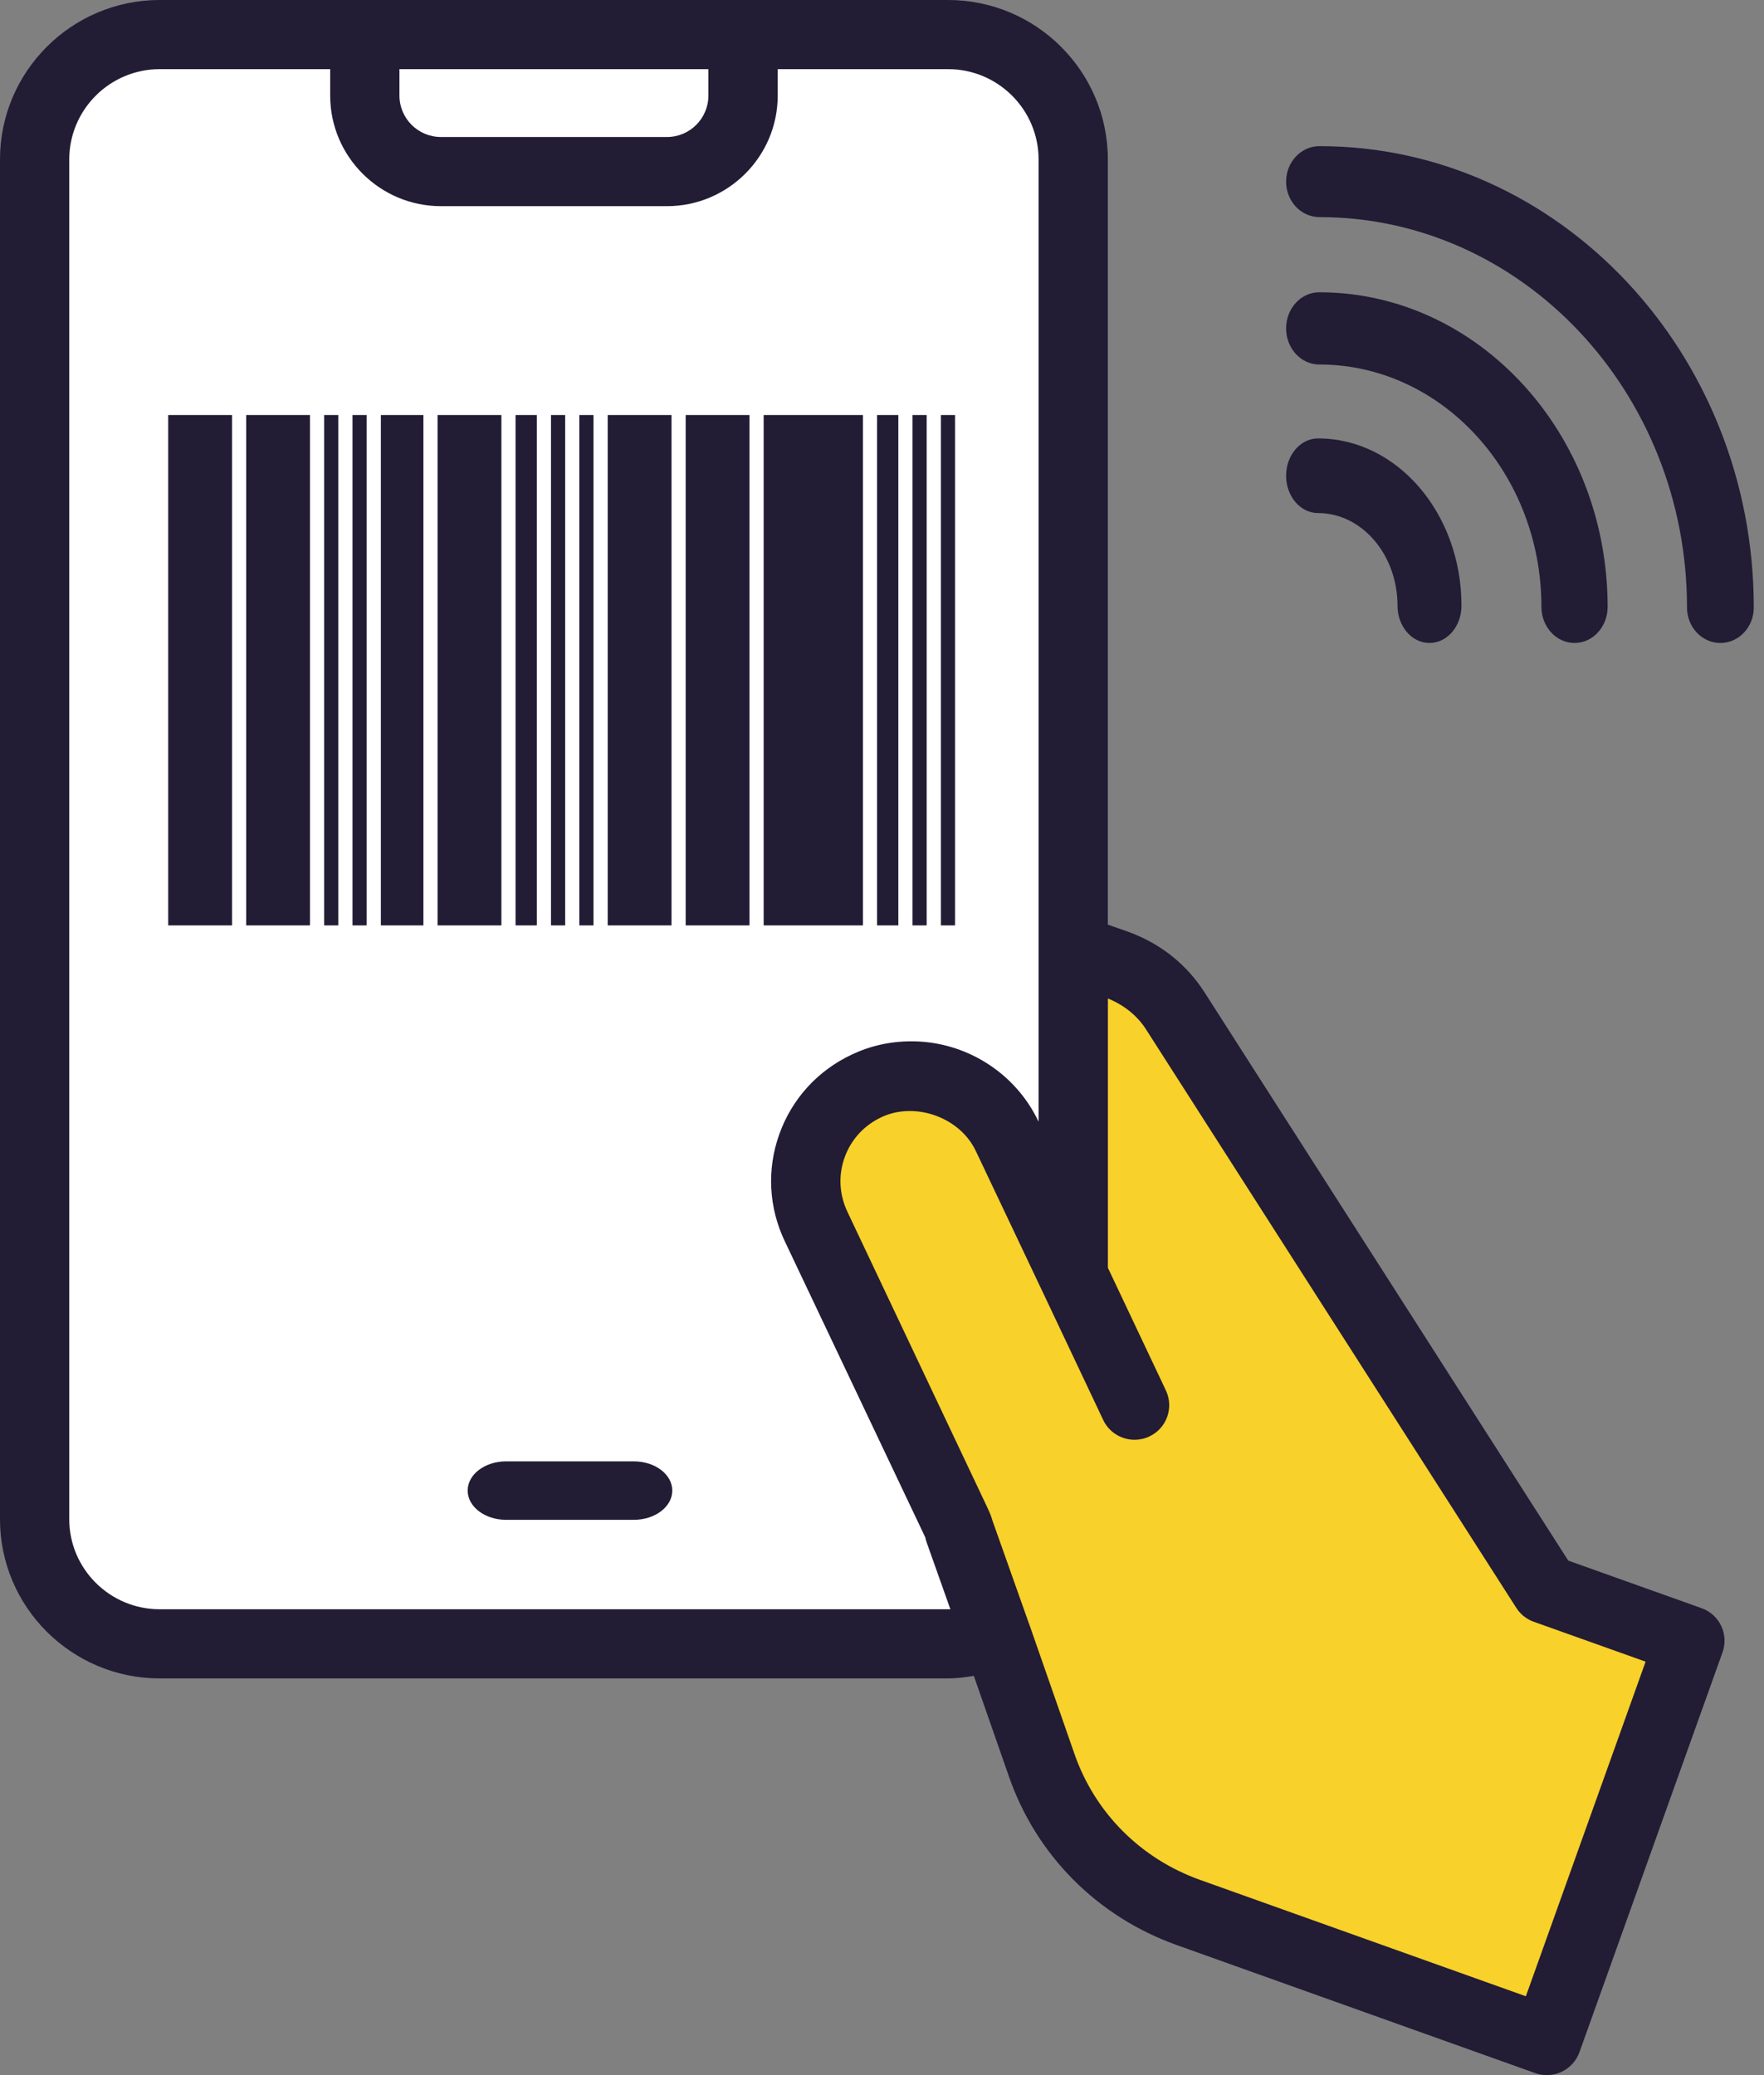 <svg width="34" height="40" viewBox="0 0 34 40" fill="none" xmlns="http://www.w3.org/2000/svg">
<rect x="0" y="0" width="34" height="40" fill="#808080" stroke="none"/>
<rect x="1" y="1" width="20" height="31" rx="2" fill="white"/>
<path d="M29.859 30.635L22.347 19.055L21.409 18.592L20.47 19.981V23.224L19.53 21.371L17.183 20.444L15.775 21.834L16.244 24.15L20 33.878L22.817 37.12L29.859 39.437L32.676 31.562L29.859 30.635Z" fill="#F8D12A"/>
<path d="M32.796 30.999L30.227 30.082L23.21 19.118C22.866 18.586 22.366 18.188 21.756 17.965L21.353 17.823V3.073C21.353 1.379 19.972 0 18.275 0H3.078C1.381 0 0 1.379 0 3.073V29.286C0 30.977 1.381 32.353 3.078 32.353H18.275C18.442 32.353 18.607 32.331 18.77 32.304L19.447 34.245C19.975 35.765 21.155 36.949 22.684 37.494L29.589 39.961C29.661 39.987 29.738 40 29.814 40C29.911 40 30.009 39.979 30.099 39.936C30.26 39.86 30.383 39.724 30.443 39.558L33.2 31.852C33.325 31.504 33.144 31.122 32.796 30.999ZM13.654 1.333V1.842C13.654 2.283 13.296 2.641 12.855 2.641H8.499C8.058 2.641 7.699 2.283 7.699 1.842V1.333H13.654ZM18.275 31.02H3.078C2.117 31.02 1.335 30.241 1.335 29.285V3.073C1.335 2.114 2.117 1.333 3.078 1.333H6.364V1.842C6.364 3.018 7.322 3.974 8.499 3.974H12.855C14.032 3.974 14.99 3.017 14.99 1.842V1.333H18.275C19.236 1.333 20.018 2.114 20.018 3.073V21.622L20.014 21.614C19.571 20.678 18.611 20.072 17.568 20.072C17.161 20.072 16.772 20.159 16.415 20.329C15.759 20.638 15.264 21.182 15.021 21.862C14.777 22.542 14.816 23.278 15.128 23.93L17.834 29.634C17.841 29.666 17.849 29.698 17.86 29.729L18.318 31.02C18.304 31.02 18.29 31.02 18.275 31.02ZM29.41 38.48L23.134 36.238C21.987 35.829 21.104 34.944 20.709 33.807L19.828 31.28C19.828 31.28 19.827 31.279 19.826 31.278C19.826 31.278 19.826 31.277 19.826 31.277L19.131 29.317C19.103 29.213 19.061 29.124 19.013 29.022L16.334 23.36C16.176 23.028 16.156 22.655 16.279 22.312C16.402 21.968 16.652 21.693 16.987 21.536C17.626 21.231 18.497 21.528 18.808 22.186L20.082 24.872L21.264 27.372C21.378 27.612 21.618 27.753 21.868 27.753C21.964 27.753 22.061 27.733 22.153 27.689C22.487 27.533 22.629 27.135 22.472 26.802L21.354 24.438V19.247C21.657 19.37 21.914 19.57 22.087 19.839L29.225 30.992C29.305 31.117 29.423 31.212 29.562 31.261L31.718 32.03L29.41 38.48Z" fill="#221C35"/>
<path d="M12.217 28.169H9.755C9.346 28.169 9.014 28.421 9.014 28.732C9.014 29.044 9.346 29.296 9.755 29.296H12.217C12.626 29.296 12.958 29.044 12.958 28.732C12.958 28.421 12.626 28.169 12.217 28.169Z" fill="#221C35"/>
<path d="M24.789 9.17C24.789 9.568 25.065 9.89 25.405 9.89C26.249 9.89 26.936 10.691 26.936 11.675C26.936 12.073 27.212 12.394 27.552 12.394C27.893 12.394 28.169 12.073 28.169 11.675C28.169 9.897 26.929 8.451 25.405 8.451C25.065 8.451 24.789 8.772 24.789 9.17Z" fill="#221C35"/>
<path d="M29.71 11.698C29.71 12.083 29.996 12.394 30.348 12.394C30.7 12.394 30.986 12.083 30.986 11.698C30.986 8.354 28.492 5.634 25.427 5.634C25.075 5.634 24.789 5.945 24.789 6.33C24.789 6.715 25.075 7.026 25.427 7.026C27.789 7.026 29.71 9.122 29.71 11.698Z" fill="#221C35"/>
<path d="M25.432 2.817C25.077 2.817 24.789 3.123 24.789 3.501C24.789 3.879 25.077 4.185 25.432 4.185C29.338 4.185 32.516 7.561 32.516 11.71C32.516 12.089 32.804 12.394 33.159 12.394C33.514 12.394 33.803 12.089 33.803 11.71C33.803 6.807 30.048 2.817 25.432 2.817Z" fill="#221C35"/>
<rect width="1.23" height="9.838" transform="matrix(1 0 0 -1 3.242 17.838)" fill="#221C35"/>
<rect width="1.23" height="9.838" transform="matrix(1 0 0 -1 4.745 17.838)" fill="#221C35"/>
<rect width="0.82" height="9.838" transform="matrix(1 0 0 -1 7.341 17.838)" fill="#221C35"/>
<rect width="1.23" height="9.838" transform="matrix(1 0 0 -1 8.434 17.838)" fill="#221C35"/>
<rect width="1.23" height="9.838" transform="matrix(1 0 0 -1 11.713 17.838)" fill="#221C35"/>
<rect width="1.23" height="9.838" transform="matrix(1 0 0 -1 13.216 17.838)" fill="#221C35"/>
<rect width="1.913" height="9.838" transform="matrix(1 0 0 -1 14.719 17.838)" fill="#221C35"/>
<rect width="0.273" height="9.838" transform="matrix(1 0 0 -1 6.248 17.838)" fill="#221C35"/>
<rect width="0.273" height="9.838" transform="matrix(1 0 0 -1 6.794 17.838)" fill="#221C35"/>
<rect width="0.41" height="9.838" transform="matrix(1 0 0 -1 9.937 17.838)" fill="#221C35"/>
<rect width="0.273" height="9.838" transform="matrix(1 0 0 -1 10.62 17.838)" fill="#221C35"/>
<rect width="0.41" height="9.838" transform="matrix(1 0 0 -1 16.905 17.838)" fill="#221C35"/>
<rect width="0.273" height="9.838" transform="matrix(1 0 0 -1 17.588 17.838)" fill="#221C35"/>
<rect width="0.273" height="9.838" transform="matrix(1 0 0 -1 18.135 17.838)" fill="#221C35"/>
<rect width="0.273" height="9.838" transform="matrix(1 0 0 -1 11.166 17.838)" fill="#221C35"/>
</svg>
